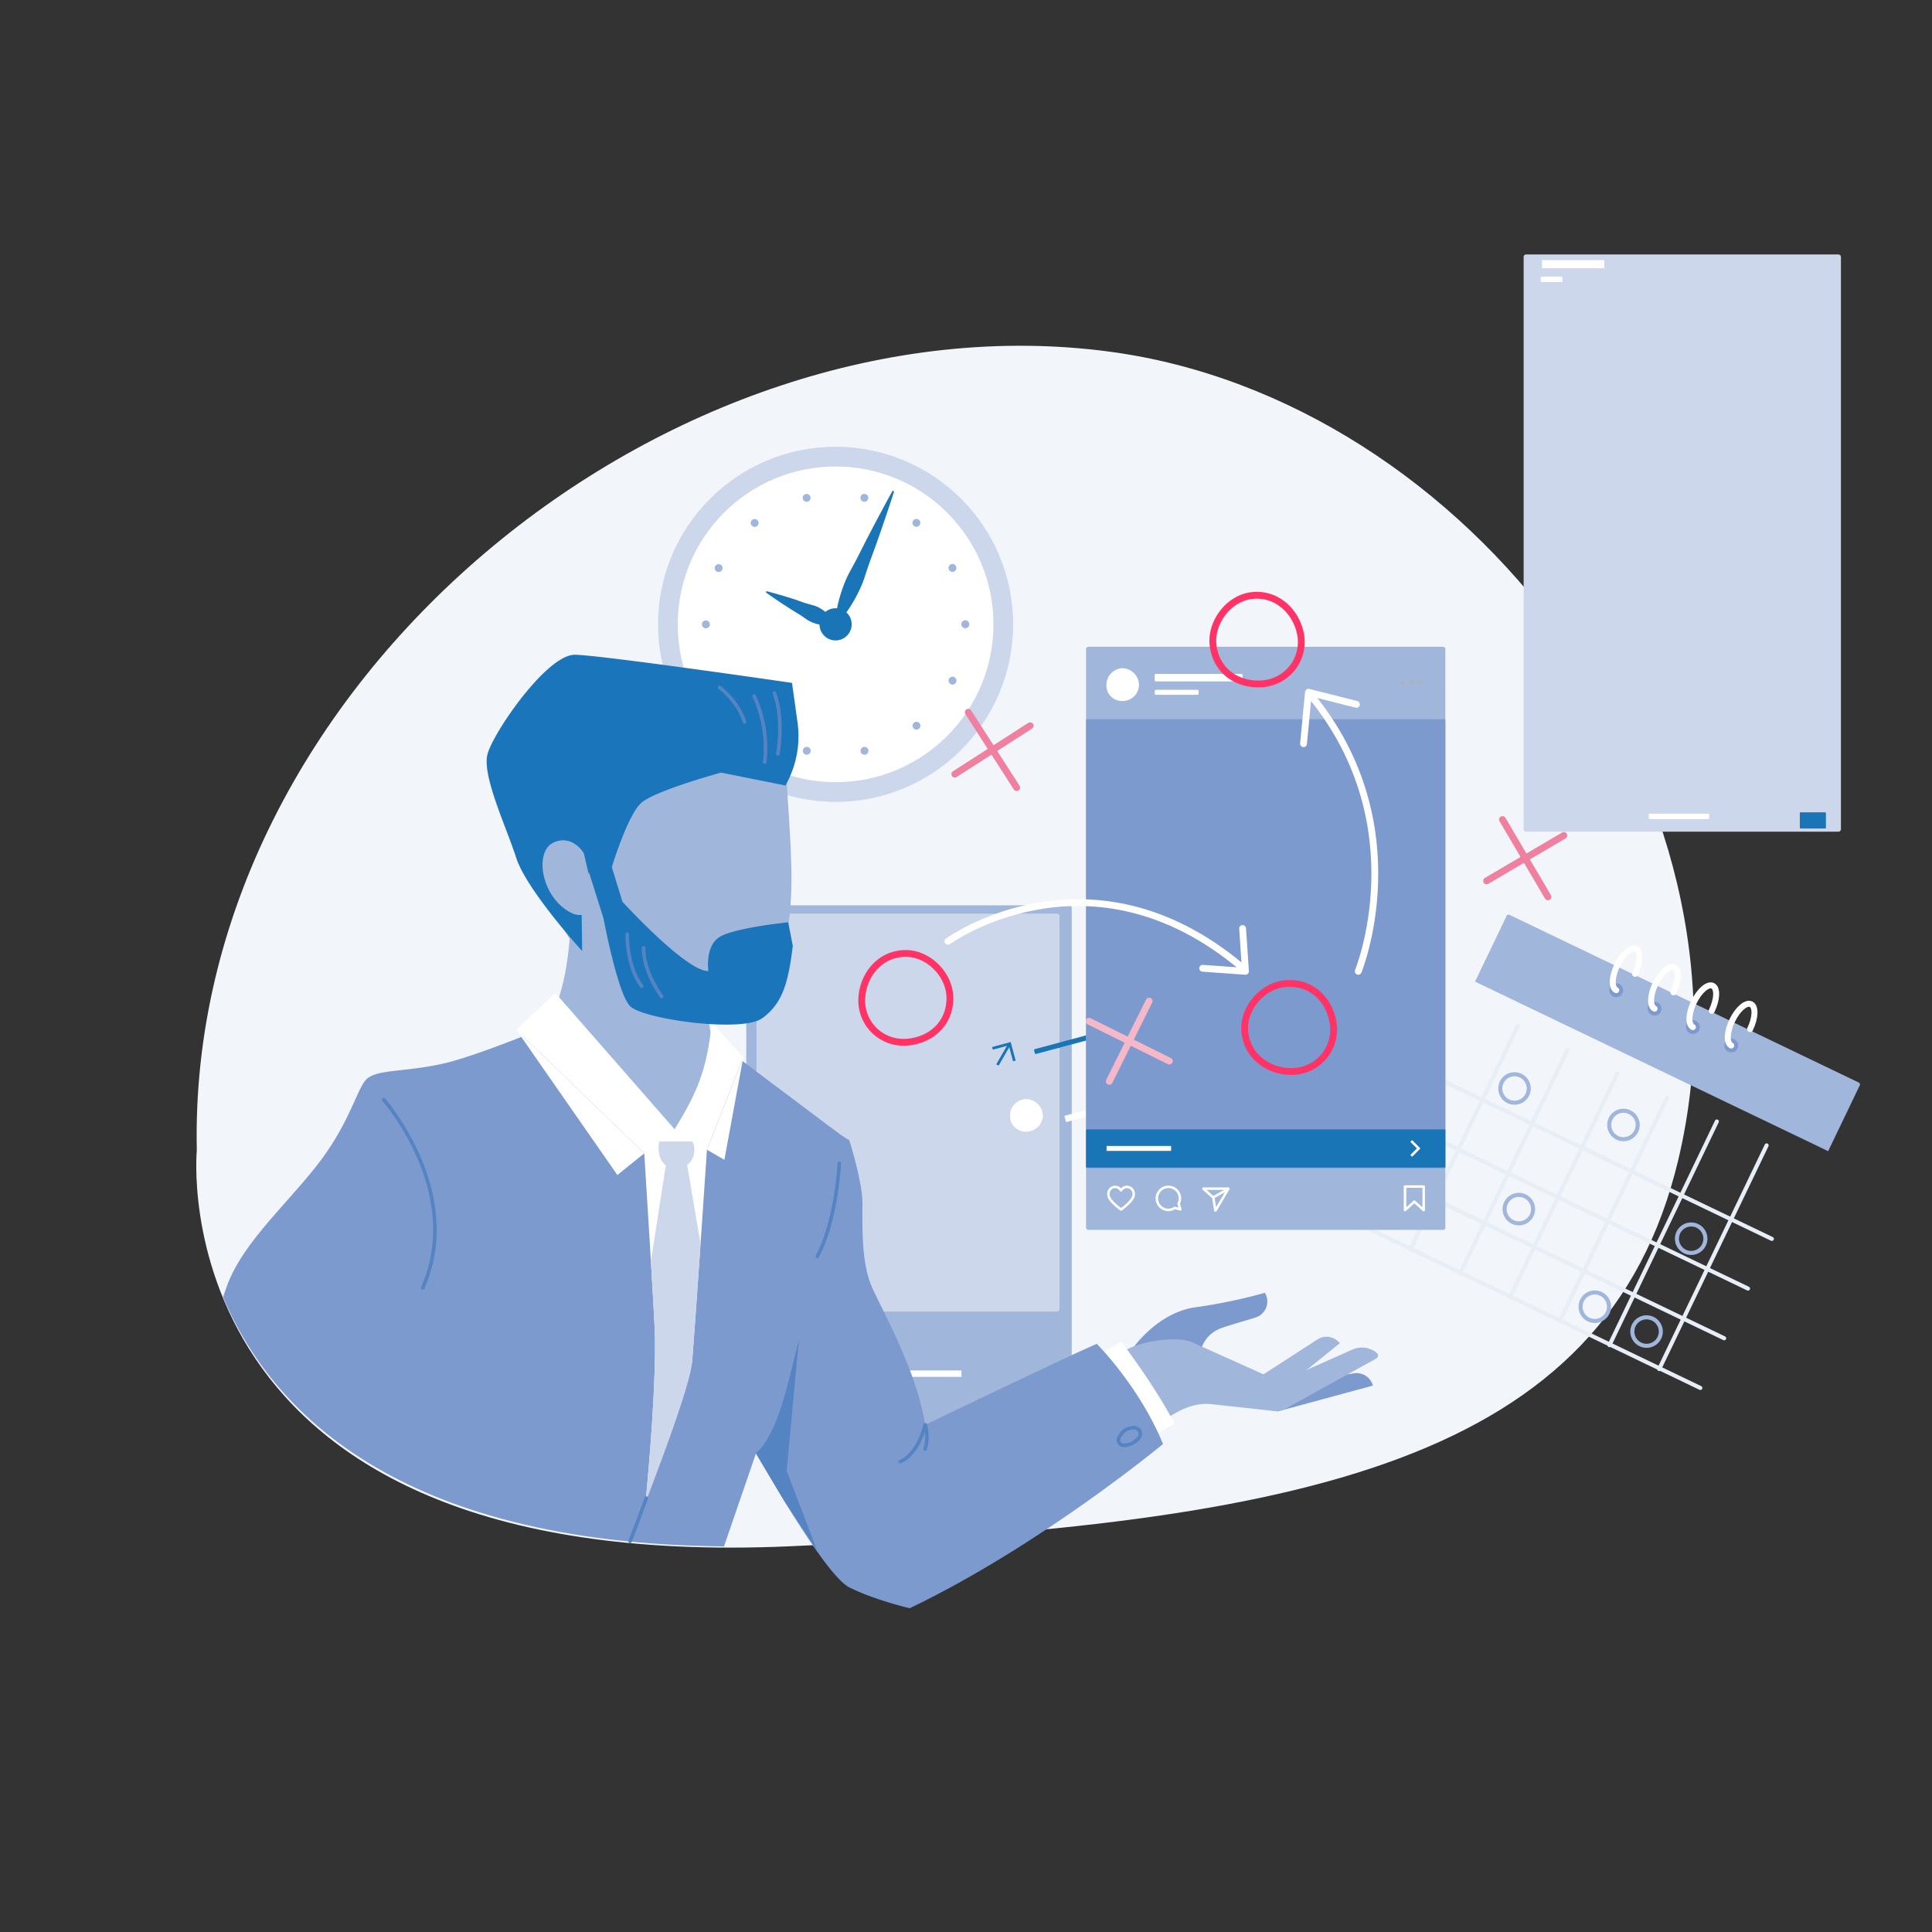 <svg xmlns="http://www.w3.org/2000/svg" viewBox="0 0 600 600" id="HkbxnWGg7"><rect x="0" y="0" width="600" height="600" fill="#333333" stroke="none"/><style>@-webkit-keyframes SkeWenZfg7_Animation{26.32%{opacity: 0;}0%{opacity: 0;}100%{opacity: 0;}}@keyframes SkeWenZfg7_Animation{26.32%{opacity: 0;}0%{opacity: 0;}100%{opacity: 0;}}@-webkit-keyframes BJJ7WenWfgX_Hke2uHTlQ_Animation{15.79%{-webkit-transform: translate(0px, 0px);transform: translate(0px, 0px);}36.84%{-webkit-transform: translate(0px, -3px);transform: translate(0px, -3px);}57.89%{-webkit-transform: translate(0px, 0px);transform: translate(0px, 0px);}78.95%{-webkit-transform: translate(0px, 3px);transform: translate(0px, 3px);}100%{-webkit-transform: translate(0px, 0px);transform: translate(0px, 0px);}0%{-webkit-transform: translate(0px, 0px);transform: translate(0px, 0px);}}@keyframes BJJ7WenWfgX_Hke2uHTlQ_Animation{15.79%{-webkit-transform: translate(0px, 0px);transform: translate(0px, 0px);}36.84%{-webkit-transform: translate(0px, -3px);transform: translate(0px, -3px);}57.89%{-webkit-transform: translate(0px, 0px);transform: translate(0px, 0px);}78.95%{-webkit-transform: translate(0px, 3px);transform: translate(0px, 3px);}100%{-webkit-transform: translate(0px, 0px);transform: translate(0px, 0px);}0%{-webkit-transform: translate(0px, 0px);transform: translate(0px, 0px);}}@-webkit-keyframes HkAWx3bGg7_rkoSdB6xX_Animation{0%{-webkit-transform: rotate(0deg);transform: rotate(0deg);}21.05%{-webkit-transform: rotate(3deg);transform: rotate(3deg);}42.11%{-webkit-transform: rotate(0deg);transform: rotate(0deg);}63.16%{-webkit-transform: rotate(-3deg);transform: rotate(-3deg);}84.21%{-webkit-transform: rotate(0deg);transform: rotate(0deg);}100%{-webkit-transform: rotate(0deg);transform: rotate(0deg);}}@keyframes HkAWx3bGg7_rkoSdB6xX_Animation{0%{-webkit-transform: rotate(0deg);transform: rotate(0deg);}21.05%{-webkit-transform: rotate(3deg);transform: rotate(3deg);}42.11%{-webkit-transform: rotate(0deg);transform: rotate(0deg);}63.16%{-webkit-transform: rotate(-3deg);transform: rotate(-3deg);}84.21%{-webkit-transform: rotate(0deg);transform: rotate(0deg);}100%{-webkit-transform: rotate(0deg);transform: rotate(0deg);}}@-webkit-keyframes BJTB-gn-GxX_rkuxOBaxX_Animation{0%{-webkit-transform: rotate(0deg);transform: rotate(0deg);}15.79%{-webkit-transform: rotate(5deg);transform: rotate(5deg);}31.58%{-webkit-transform: rotate(0deg);transform: rotate(0deg);}100%{-webkit-transform: rotate(0deg);transform: rotate(0deg);}}@keyframes BJTB-gn-GxX_rkuxOBaxX_Animation{0%{-webkit-transform: rotate(0deg);transform: rotate(0deg);}15.79%{-webkit-transform: rotate(5deg);transform: rotate(5deg);}31.58%{-webkit-transform: rotate(0deg);transform: rotate(0deg);}100%{-webkit-transform: rotate(0deg);transform: rotate(0deg);}}#HkbxnWGg7 *{-webkit-animation-duration: 1.9s;animation-duration: 1.9s;-webkit-animation-iteration-count: infinite;animation-iteration-count: infinite;-webkit-animation-timing-function: cubic-bezier(0, 0, 1, 1);animation-timing-function: cubic-bezier(0, 0, 1, 1);}#rkWWg3bfgm{fill: none;}#H1X-l2Zzxm{fill: #f2f5f9;-webkit-transform:  translate(-0.5px, -0.5px);transform:  translate(-0.5px, -0.5px);}#BkH-xhbzgm{fill: #7d9acf;-webkit-transform:  translate(-0.5px, -0.5px);transform:  translate(-0.5px, -0.5px);}#S1Ibe3-Mem{fill: #e8eef6;opacity: 0;-webkit-transform:  translate(-0.5px, -0.5px);transform:  translate(-0.5px, -0.5px);}#rkOWe3ZMe7{fill: #ccd7ec;}#SkFWen-MlX{fill: #fff;}#HkcZe2bzxm{fill: #1975b6;}#Sksbx2bfgX{fill: none;stroke: #a1b6db;stroke-linecap: round;stroke-miterlimit: 10;stroke-width: 2.45px;stroke-dasharray: 0 18.08;}#Sk2Ze3bfem{fill: #1975b6;-webkit-transform:  translate(-0.5px, -0.5px);transform:  translate(-0.5px, -0.5px);}#SJTZg3-GlQ{fill: #1975b6;-webkit-transform:  translate(-0.5px, -0.5px);transform:  translate(-0.5px, -0.5px);}#rykxWl3bGxQ{fill: #fff;-webkit-transform:  translate(205.1px, -180.95px) rotate(25.65deg);transform:  translate(205.1px, -180.95px) rotate(25.65deg);}#rJgxbg2Zzg7{fill: #a1b6db;-webkit-transform:  translate(-0.5px, -0.5px);transform:  translate(-0.5px, -0.5px);}#H1be-g2Wfxm{fill: #7d9acf;}#rkMxWl2WGgX{fill: #7d9acf;}#ry7eZe2-fgm{fill: #7d9acf;}#SkVe-gnZMgm{fill: #7d9acf;}#SJrlWx2bfgm{fill: none;stroke-linecap: round;stroke-miterlimit: 10;stroke: #fff;stroke-width: 1.86px;-webkit-transform:  translate(-0.5px, -0.5px);transform:  translate(-0.5px, -0.5px);}#HkLx-g3-Ggm{fill: none;stroke-linecap: round;stroke-miterlimit: 10;stroke: #fff;stroke-width: 1.86px;-webkit-transform:  translate(-0.5px, -0.5px);transform:  translate(-0.5px, -0.5px);}#BJvxZl2WMlX{fill: none;stroke-linecap: round;stroke-miterlimit: 10;stroke: #fff;stroke-width: 1.86px;-webkit-transform:  translate(-0.5px, -0.5px);transform:  translate(-0.5px, -0.5px);}#SydlZg3Zzl7{fill: none;stroke-linecap: round;stroke-miterlimit: 10;stroke: #fff;stroke-width: 1.86px;-webkit-transform:  translate(-0.5px, -0.5px);transform:  translate(-0.5px, -0.5px);}#rkteZxhWMlm{fill: none;stroke-linecap: round;stroke-miterlimit: 10;stroke: #e8eef6;stroke-width: 1.26px;}#r19gZgn-Ml7{fill: none;stroke-linecap: round;stroke-miterlimit: 10;stroke: #e8eef6;stroke-width: 1.26px;}#SyjlWe2WzlQ{fill: none;stroke-linecap: round;stroke-miterlimit: 10;stroke: #e8eef6;stroke-width: 1.26px;}#Hyhl-gnbfgQ{fill: none;stroke-linecap: round;stroke-miterlimit: 10;stroke: #e8eef6;stroke-width: 1.26px;}#rkpl-g2bfxX{fill: none;stroke-linecap: round;stroke-miterlimit: 10;stroke: #e8eef6;stroke-width: 1.26px;}#Hk0gblhbMgQ{fill: none;stroke-linecap: round;stroke-miterlimit: 10;stroke: #e8eef6;stroke-width: 1.26px;}#B1JWWx2ZMxQ{fill: none;stroke-linecap: round;stroke-miterlimit: 10;stroke: #e8eef6;stroke-width: 1.26px;}#Hkl--g2WfeQ{fill: none;stroke-linecap: round;stroke-miterlimit: 10;stroke: #e8eef6;stroke-width: 1.26px;}#S1-W-gnZfxX{fill: none;stroke-linecap: round;stroke-miterlimit: 10;stroke: #e8eef6;stroke-width: 1.26px;}#S1M-Wx2bMg7{fill: none;stroke-linecap: round;stroke-miterlimit: 10;stroke: #e8eef6;stroke-width: 1.26px;}#HJmbZlnZMx7{fill: none;stroke: #a1b6db;stroke-miterlimit: 10;stroke-width: 1.26px;}#Sy4--xn-Gl7{fill: none;stroke: #a1b6db;stroke-miterlimit: 10;stroke-width: 1.26px;}#SJBWbx2bMlX{fill: none;stroke: #a1b6db;stroke-miterlimit: 10;stroke-width: 1.26px;}#rkI-Zlh-zl7{fill: none;stroke: #a1b6db;stroke-miterlimit: 10;stroke-width: 1.26px;}#ByvZZxnbMxQ{fill: none;stroke: #a1b6db;stroke-miterlimit: 10;stroke-width: 1.26px;}#BkuZWx3-fgQ{fill: none;stroke: #a1b6db;stroke-miterlimit: 10;stroke-width: 1.26px;}#By5-Zxn-zem{fill: #a1b6db;-webkit-transform:  translate(-57.98px, 96.6px) rotate(-14.99deg);transform:  translate(-57.98px, 96.6px) rotate(-14.99deg);}#SJobWl3-feX{fill: #ccd7ec;-webkit-transform:  translate(-53.89px, 94.91px) rotate(-14.99deg);transform:  translate(-53.89px, 94.91px) rotate(-14.99deg);}#By3WWx2-GeQ{fill: #1975b6;-webkit-transform:  matrix(0.97, -0.26, 0.26, 0.97, -73.14, 95.46);transform:  matrix(0.97, -0.26, 0.26, 0.97, -73.14, 95.46);}#SJp-WlnWzg7{fill: #fff;-webkit-transform:  translate(-0.5px, -0.5px);transform:  translate(-0.5px, -0.5px);}#Sk0WWgnZGgQ{fill: none;stroke-miterlimit: 10;stroke: #1975b6;stroke-width: 0.84px;}#H1JfZx2ZzgX{fill: none;stroke-miterlimit: 10;stroke: #1975b6;stroke-width: 0.84px;}#ryefZxnbzeX{fill: #fff;-webkit-transform:  translate(-76.56px, 99.53px) rotate(-14.99deg);transform:  translate(-76.56px, 99.53px) rotate(-14.99deg);}#HkWzZxh-zlX{fill: #fff;-webkit-transform:  matrix(0.97, -0.26, 0.26, 0.97, -78, 99.08);transform:  matrix(0.97, -0.26, 0.26, 0.97, -78, 99.08);}#Hkfz-x3WMlX{fill: #fff;-webkit-transform:  translate(-73.65px, 98.9px) rotate(-14.99deg);transform:  translate(-73.65px, 98.9px) rotate(-14.99deg);}#H1mMZgnbfgm{fill: #fff;-webkit-transform:  translate(-0.5px, -0.5px);transform:  translate(-0.5px, -0.5px);}#HyNM-l3WMl7{fill: #fff;}#r1rGbehWMeX{fill: #fff;}#SJUzWx3WfxQ{fill: #fff;}#Bk_zWe3-Me7{fill: #ccd7ec;-webkit-transform:  translate(74.96px, -98.36px) rotate(13.62deg);transform:  translate(74.96px, -98.36px) rotate(13.62deg);}#rkYMWl3-zem{fill: #fff;-webkit-transform:  translate(92.85px, -91.71px) rotate(13.62deg);transform:  translate(92.85px, -91.71px) rotate(13.62deg);}#HyczZlhWGx7{fill: #1975b6;-webkit-transform:  translate(96.27px, -100.42px) rotate(13.62deg);transform:  translate(96.27px, -100.42px) rotate(13.62deg);}#B1jGZe3ZGxQ{fill: #fff;-webkit-transform:  translate(54.06px, -97.76px) rotate(13.62deg);transform:  translate(54.06px, -97.76px) rotate(13.62deg);}#rJ2G-l2bMeX{fill: #fff;-webkit-transform:  translate(54.54px, -95.98px) rotate(13.62deg);transform:  translate(54.54px, -95.98px) rotate(13.62deg);}#Byazbl2bMlQ{fill: #fff;-webkit-transform:  translate(-0.5px, -0.5px);transform:  translate(-0.5px, -0.5px);}#SyAzbehWMlQ{fill: none;stroke-miterlimit: 10;stroke: #1975b6;stroke-width: 0.84px;}#H1l7-e3-GlX{fill: #a1b6db;}#By-m-lhbMlX{fill: #7d9acf;}#SkzQWgnWGgX{fill: #1975b6;}#rJQQbxnbzx7{fill: #fff;-webkit-transform:  translate(-0.5px, -0.5px);transform:  translate(-0.5px, -0.5px);}#Hk47bxnWzxX{fill: #fff;}#HkHmbe2Zflm{fill: #fff;}#ByLQWgnZflm{fill: #fff;}#SkvQ-gnWfeQ{fill: #abb2bc;}#Syum-g2ZzeQ{fill: #abb2bc;}#H1tXbeh-zgm{fill: #abb2bc;}#rk9mWe3-Mx7{fill: #fff;-webkit-transform:  translate(-0.5px, -0.5px);transform:  translate(-0.5px, -0.5px);}#HJoXbgn-Mg7{fill: none;stroke-miterlimit: 10;stroke: #fff;stroke-width: 0.77px;}#rynmWxhbMgX{fill: none;stroke: #fff;stroke-width: 0.77px;stroke-linejoin: round;-webkit-transform:  translate(-0.5px, -0.5px);transform:  translate(-0.5px, -0.5px);}#r1TmZg2bGlQ{fill: none;stroke: #fff;stroke-width: 0.77px;stroke-linejoin: round;-webkit-transform:  translate(-0.5px, -0.5px);transform:  translate(-0.5px, -0.5px);}#r1A7blhZGx7{fill: none;stroke: #fff;stroke-width: 0.77px;stroke-linejoin: round;-webkit-transform:  translate(-0.5px, -0.5px);transform:  translate(-0.5px, -0.5px);}#SkkN-e3ZfgQ{fill: none;stroke: #fff;stroke-width: 0.77px;stroke-linejoin: round;}#S1lE-enZflQ{fill: none;stroke: #fff;stroke-width: 0.77px;stroke-linejoin: round;-webkit-transform:  translate(-0.5px, -0.5px);transform:  translate(-0.5px, -0.5px);}#HkzE-xhbGxX{fill: none;stroke-linecap: round;stroke-miterlimit: 10;stroke: #f36;stroke-width: 2.12px;-webkit-transform:  translate(-0.5px, -0.5px);transform:  translate(-0.5px, -0.5px);}#H1X4We3ZGxm{fill: none;stroke-linecap: round;stroke-miterlimit: 10;stroke: #f36;stroke-width: 2.12px;-webkit-transform:  translate(-0.5px, -0.5px);transform:  translate(-0.5px, -0.5px);}#rkN4bx3ZMl7{fill: none;stroke-linecap: round;stroke-miterlimit: 10;stroke: #f36;stroke-width: 2.12px;-webkit-transform:  translate(-0.5px, -0.5px);transform:  translate(-0.5px, -0.5px);}#rJHEWgnbMe7{fill: none;stroke-linecap: round;stroke-miterlimit: 10;stroke: #fff;stroke-width: 2.12px;-webkit-transform:  translate(-0.5px, -0.5px);transform:  translate(-0.5px, -0.5px);}#ryIVWx2-fxm{fill: none;stroke-linecap: round;stroke: #fff;stroke-linejoin: round;stroke-width: 2.12px;}#SJwEZl2ZMlX{fill: none;stroke-linecap: round;stroke-miterlimit: 10;stroke-width: 2.12px;stroke: #f0809f;}#HkOE-e3WMe7{fill: none;stroke-linecap: round;stroke-miterlimit: 10;stroke-width: 2.12px;stroke: #f0809f;}#S1FEWghbGxX{fill: none;stroke-linecap: round;stroke-miterlimit: 10;stroke-width: 2.12px;stroke: #f0809f;}#HyqNblnWze7{fill: none;stroke-linecap: round;stroke-miterlimit: 10;stroke-width: 2.12px;stroke: #f0809f;}#HyjV-x2-GxX{fill: none;stroke-linecap: round;stroke-miterlimit: 10;stroke-width: 2.12px;stroke: #f5b8c8;}#BJnNZgnWfeQ{fill: none;stroke-linecap: round;stroke-miterlimit: 10;stroke-width: 2.12px;stroke: #f5b8c8;}#S1pNZg3Wfx7{fill: none;stroke-linecap: round;stroke-miterlimit: 10;stroke: #fff;stroke-width: 2.12px;-webkit-transform:  translate(-0.5px, -0.5px);transform:  translate(-0.5px, -0.5px);}#BJANZl3ZGgQ{fill: none;stroke-linecap: round;stroke: #fff;stroke-linejoin: round;stroke-width: 2.12px;}#HJlH-xnWMgX{fill: #7d9acf;-webkit-transform:  translate(-0.5px, -0.5px);transform:  translate(-0.5px, -0.5px);}#SJZSZlnWGgX{fill: #5584c3;}#BkQSZe3-Glm{fill: #a1b6db;-webkit-transform:  translate(-0.5px, -0.5px);transform:  translate(-0.5px, -0.5px);}#rkNrZe2bfeX{fill: #7d9acf;-webkit-transform:  translate(-0.5px, -0.5px);transform:  translate(-0.5px, -0.5px);}#SyHB-x2ZzgQ{fill: #fff;-webkit-transform:  translate(-0.5px, -0.5px);transform:  translate(-0.5px, -0.5px);}#Hk8B-xhbGgm{fill: #ccd7ec;-webkit-transform:  translate(-0.5px, -0.5px);transform:  translate(-0.5px, -0.5px);}#rkwBZehbfx7{fill: none;stroke-linecap: round;stroke-miterlimit: 10;stroke: #5584c3;stroke-width: 1.11px;-webkit-transform:  translate(-0.5px, -0.5px);transform:  translate(-0.5px, -0.5px);}#Sy_SWg2ZGxm{fill: #fff;}#ByKBZxnbfgQ{fill: #fff;}#HkqrWgn-GlQ{fill: #ccd7ec;-webkit-transform:  translate(-0.5px, -0.5px);transform:  translate(-0.5px, -0.5px);}#r1srZg2ZMgQ{fill: none;stroke-linecap: round;stroke-miterlimit: 10;stroke: #5584c3;stroke-width: 1.11px;-webkit-transform:  translate(-0.5px, -0.5px);transform:  translate(-0.5px, -0.5px);}#S12SZehZfgQ{fill: none;stroke-linecap: round;stroke-miterlimit: 10;stroke: #5584c3;stroke-width: 1.11px;-webkit-transform:  translate(-0.5px, -0.5px);transform:  translate(-0.5px, -0.5px);}#ryCrZx3ZMlX{fill: #a1b6db;-webkit-transform:  translate(-0.5px, -0.5px);transform:  translate(-0.5px, -0.5px);}#r1JLblhWfgm{fill: #1b75ba;-webkit-transform:  translate(-0.5px, -0.5px);transform:  translate(-0.5px, -0.5px);}#r1xI-ehWGxQ{fill: #a1b6db;-webkit-transform:  translate(-0.5px, -0.5px);transform:  translate(-0.5px, -0.5px);}#HJZI-enbflQ{fill: none;stroke-linecap: round;stroke-miterlimit: 10;stroke: #5584c3;stroke-width: 1.11px;-webkit-transform:  translate(-0.5px, -0.5px);transform:  translate(-0.5px, -0.5px);}#HJfIWehbfxQ{fill: none;stroke-linecap: round;stroke-miterlimit: 10;stroke: #5584c3;stroke-width: 1.11px;-webkit-transform:  translate(-0.5px, -0.5px);transform:  translate(-0.5px, -0.5px);}#ry78Wg3-Mlm{fill: none;stroke-linecap: round;stroke-miterlimit: 10;stroke: #5584c3;stroke-width: 1.11px;-webkit-transform:  translate(-0.5px, -0.5px);transform:  translate(-0.5px, -0.5px);}#HyV8-xhZMl7{fill: none;stroke-linecap: round;stroke-miterlimit: 10;stroke: #5584c3;stroke-width: 1.11px;-webkit-transform:  translate(-0.5px, -0.5px);transform:  translate(-0.5px, -0.5px);}#HkBUZx2WGgQ{fill: none;stroke-linecap: round;stroke-miterlimit: 10;stroke: #5584c3;stroke-width: 1.11px;-webkit-transform:  translate(-0.5px, -0.5px);transform:  translate(-0.5px, -0.5px);}#HkPLZe2bfxm{fill: #7d9acf;fill-rule: evenodd;-webkit-transform:  translate(-0.5px, -0.5px);transform:  translate(-0.5px, -0.5px);}#Bk_LZg3bGxm{fill: #7d9acf;fill-rule: evenodd;-webkit-transform:  translate(-0.5px, -0.5px);transform:  translate(-0.5px, -0.5px);}#B1tU-l3Zfx7{fill: #a1b6db;fill-rule: evenodd;-webkit-transform:  translate(-0.5px, -0.5px);transform:  translate(-0.5px, -0.5px);}#rJq8bghWMl7{fill: #a1b6db;fill-rule: evenodd;-webkit-transform:  translate(-0.5px, -0.5px);transform:  translate(-0.5px, -0.5px);}#Hkh8WenWMxQ{fill: #fff;-webkit-transform:  translate(-0.5px, -0.5px);transform:  translate(-0.5px, -0.5px);}#rJ6U-ghbflX{fill: #7d9acf;-webkit-transform:  translate(-0.5px, -0.5px);transform:  translate(-0.5px, -0.5px);}#rJR8-x2bzx7{fill: none;stroke-linecap: round;stroke-miterlimit: 10;stroke: #5584c3;stroke-width: 1.11px;-webkit-transform:  translate(-0.5px, -0.5px);transform:  translate(-0.5px, -0.5px);}#r1JPbg2bze7{fill: none;stroke-linecap: round;stroke-miterlimit: 10;stroke: #5584c3;stroke-width: 1.11px;-webkit-transform:  translate(-0.5px, -0.5px);transform:  translate(-0.5px, -0.5px);}#rJevZg3Zfxm{fill: none;stroke-linecap: round;stroke-miterlimit: 10;stroke: #5584c3;stroke-width: 1.11px;-webkit-transform:  translate(-0.5px, -0.5px);transform:  translate(-0.5px, -0.5px);}#BJTB-gn-GxX_rkuxOBaxX{-webkit-animation-name: BJTB-gn-GxX_rkuxOBaxX_Animation;animation-name: BJTB-gn-GxX_rkuxOBaxX_Animation;-webkit-transform-origin: 50% 50%;transform-origin: 50% 50%;transform-box: fill-box;-webkit-transform: rotate(0deg);transform: rotate(0deg);}#HkAWx3bGg7_rkoSdB6xX{-webkit-animation-name: HkAWx3bGg7_rkoSdB6xX_Animation;animation-name: HkAWx3bGg7_rkoSdB6xX_Animation;-webkit-transform-origin: 50% 50%;transform-origin: 50% 50%;transform-box: fill-box;-webkit-transform: rotate(0deg);transform: rotate(0deg);}#BJJ7WenWfgX_Hke2uHTlQ{-webkit-animation-name: BJJ7WenWfgX_Hke2uHTlQ_Animation;animation-name: BJJ7WenWfgX_Hke2uHTlQ_Animation;-webkit-transform-origin: 50% 50%;transform-origin: 50% 50%;transform-box: fill-box;-webkit-transform: translate(0px, 0px);transform: translate(0px, 0px);}#SkeWenZfg7{-webkit-animation-name: SkeWenZfg7_Animation;animation-name: SkeWenZfg7_Animation;-webkit-transform-origin: 50% 50%;transform-origin: 50% 50%;transform-box: fill-box;}</style><defs/><title>creative_planning_development</title><g id="SkeWenZfg7" data-name="Transparent BG"><rect width="600" height="600" id="rkWWg3bfgm"/></g><g id="ryGZln-feQ"><path d="M61.62,357.73s-12.75,131.53,183.73,123c160-6.93,253.88-26,276.31-119.85,27.61-115.51-65.34-236.19-176.4-251.15C208.8,91.37,58.43,212.16,61.62,357.73Z" id="H1X-l2Zzxm"/></g><g id="H1Nbgn-Mx7"><path d="M215.59,496.91" id="BkH-xhbzgm"/><path d="M162.56,496.94s25.6-59.17,30.2-81.07c1.31-6.25,4.66-52,4.66-52l-41.66-38.75,49.31,42.06s-3.31,45.74-7.26,57.65-25.9,72.14-25.9,72.14Z" id="S1Ibe3-Mem"/></g><g id="HkvZehWGxm"><circle cx="259.5" cy="193.89" r="55.14" id="rkOWe3ZMe7"/><circle cx="259.5" cy="193.89" r="49.02" id="SkFWen-MlX"/><circle cx="259.5" cy="193.89" r="5" id="HkcZe2bzxm"/><circle cx="259.5" cy="193.89" r="40.29" id="Sksbx2bfgX"/><path d="M259.89,194.61a13.81,13.81,0,0,1-6.29-.51,9.75,9.75,0,0,1-2.66-1.28c-.82-.57-1.63-1.16-2.48-1.67l-2.54-1.56-2.5-1.62c-1.66-1.11-3.31-2.21-4.93-3.4a.24.24,0,0,1-.06-.35.26.26,0,0,1,.26-.09c1.95.49,3.86,1.06,5.77,1.62l2.85.89,2.81,1c.94.32,1.92.56,2.88.83a9.45,9.45,0,0,1,2.68,1.23,13.93,13.93,0,0,1,4.42,4.51.29.29,0,0,1-.11.4A.18.18,0,0,1,259.89,194.61Z" id="Sk2Ze3bfem"/><path d="M259.77,194.29a43.75,43.75,0,0,1,2.44-11.19,34.56,34.56,0,0,1,2.26-5.14c.9-1.66,1.82-3.3,2.66-5l2.54-5,2.6-5c1.79-3.31,3.52-6.64,5.37-9.93A.25.25,0,0,1,278,153a.25.25,0,0,1,.12.29c-1.13,3.59-2.38,7.13-3.57,10.7l-1.86,5.32-1.93,5.28c-.65,1.77-1.22,3.56-1.81,5.35a34.54,34.54,0,0,1-2.21,5.16,43.28,43.28,0,0,1-6.49,9.44.27.27,0,0,1-.37,0A.28.28,0,0,1,259.77,194.29Z" id="SJTZg3-GlQ"/></g><g id="HkAWx3bGg7_rkoSdB6xX" data-animator-group="true" data-animator-type="1"><g id="HkAWx3bGg7"><rect x="438.33" y="305.08" width="121.64" height="112.58" rx="0.64" ry="0.64" id="rykxWl3bGxQ"/><path d="M568.25,358l9.82-20.45a.64.64,0,0,0-.3-.85l-108.51-52.1a.64.64,0,0,0-.85.3l-9.82,20.45Z" id="rJgxbg2Zzg7"/><circle cx="501.93" cy="307.53" r="2.16" id="H1be-g2Wfxm"/><circle cx="513.84" cy="313.25" r="2.16" id="rkMxWl2WGgX"/><circle cx="525.74" cy="318.97" r="2.16" id="ry7eZe2-fgm"/><circle cx="537.65" cy="324.69" r="2.16" id="SkVe-gnZMgm"/><path d="M502.43,308c-1.54-.73-1.4-4.2.3-7.74s4.32-5.81,5.85-5.07,1.41,4.2-.29,7.74" id="SJrlWx2bfgm"/><path d="M514.34,313.75c-1.54-.74-1.41-4.2.29-7.74s4.32-5.81,5.86-5.07,1.4,4.2-.3,7.74" id="HkLx-g3-Ggm"/><path d="M526.24,319.47c-1.53-.74-1.4-4.21.3-7.74s4.32-5.81,5.86-5.08,1.4,4.21-.3,7.75" id="BJvxZl2WMlX"/><path d="M538.15,325.19c-1.53-.74-1.4-4.21.3-7.75s4.32-5.81,5.85-5.07,1.41,4.2-.29,7.74" id="SydlZg3Zzl7"/><line x1="471.37" y1="318.61" x2="438.02" y2="388.07" id="rkteZxhWMlm"/><line x1="486.82" y1="326.03" x2="453.47" y2="395.49" id="r19gZgn-Ml7"/><line x1="502.28" y1="333.45" x2="468.92" y2="402.91" id="SyjlWe2WzlQ"/><line x1="517.73" y1="340.87" x2="484.38" y2="410.33" id="Hyhl-gnbfgQ"/><line x1="533.18" y1="348.29" x2="499.83" y2="417.75" id="rkpl-g2bfxX"/><line x1="548.64" y1="355.71" x2="515.28" y2="425.17" id="Hk0gblhbMgQ"/><line x1="447.73" y1="335.51" x2="550.27" y2="384.75" id="B1JWWx2ZMxQ"/><line x1="440.32" y1="350.94" x2="542.86" y2="400.18" id="Hkl--g2WfeQ"/><line x1="432.91" y1="366.37" x2="535.46" y2="415.61" id="S1-W-gnZfxX"/><line x1="425.5" y1="381.8" x2="528.05" y2="431.04" id="S1M-Wx2bMg7"/><circle cx="470.35" cy="338.04" r="4.42" id="HJmbZlnZMx7"/><circle cx="504.18" cy="349.37" r="4.42" id="Sy4--xn-Gl7"/><circle cx="525.21" cy="384.69" r="4.42" id="SJBWbx2bMlX"/><circle cx="471.69" cy="375.5" r="4.42" id="rkI-Zlh-zl7"/><circle cx="495.28" cy="405.81" r="4.42" id="ByvZZxnbMxQ"/><circle cx="511.36" cy="413.53" r="4.42" id="BkuZWx3-fgQ"/></g></g><g id="r1YbZxhWMxX" data-name="Ad 1"><rect x="289.74" y="184.55" width="101.07" height="164.94" rx="0.7" ry="0.7" id="By5-Zxn-zem"/><rect x="288.83" y="188.83" width="94.11" height="123.57" rx="0.78" ry="0.78" id="SJobWl3-feX"/><rect x="319.74" y="323.27" width="17.27" height="1.54" rx="0.31" ry="0.31" id="By3WWx2-GeQ"/><path d="M327,315.62" id="SJp-WlnWzg7"/><polyline points="308.22 325.57 313.58 324.13 315.02 329.49" id="Sk0WWgnZGgQ"/><line x1="313.58" y1="324.13" x2="309.76" y2="330.74" id="H1JfZx2ZzgX"/><rect x="327.88" y="338.07" width="28.46" height="1.99" id="ryefZxnbzeX"/><rect x="329.16" y="343.34" width="21.09" height="1.99" id="HkWzZxh-zlX"/><rect x="310.12" y="326.71" width="62.13" height="1.99" id="Hkfz-x3WMlX"/><path d="M319.5,341.84a5.07,5.07,0,0,0-5.31,5.1,4.79,4.79,0,0,0,4.56,5,5.21,5.21,0,0,0,5.63-4.81A5.32,5.32,0,0,0,319.5,341.84Z" id="H1mMZgnbfgm"/><circle cx="393.92" cy="327.03" r="0.72" id="HyNM-l3WMl7"/><circle cx="396.53" cy="326.33" r="0.72" id="r1rGbehWMeX"/><circle cx="399.14" cy="325.63" r="0.72" id="SJUzWx3WfxQ"/></g><g id="ryPzbx3bMgQ" data-name="Ad 3"><rect x="398.22" y="177.38" width="98.54" height="179.26" rx="0.73" ry="0.73" id="Bk_zWe3-Me7"/><rect x="419.19" y="344.4" width="18.77" height="1.68" rx="0.34" ry="0.34" id="rkYMWl3-zem"/><rect x="462.68" y="352.69" width="8.11" height="5.03" rx="0.24" ry="0.24" id="HyczZlhWGx7"/><rect x="424.85" y="178.54" width="19.31" height="2.52" id="B1jGZe3ZGxQ"/><rect x="423.96" y="181.88" width="6.71" height="1.68" id="rJ2G-l2bMeX"/><path d="M409.53,306.49" id="Byazbl2bMlQ"/><polyline points="425.22 338.7 429.89 337.24 433.37 340.67" id="SyAzbehWMlQ"/></g><g id="BJJ7WenWfgX_Hke2uHTlQ" data-animator-group="true" data-animator-type="0"><g id="BJJ7WenWfgX" data-name="Ad 2"><rect x="337.29" y="200.87" width="111.58" height="181.08" rx="0.67" ry="0.67" id="H1l7-e3-GlX"/><rect x="337.29" y="223.34" width="111.58" height="139.48" rx="0.28" ry="0.28" id="By-m-lhbMlX"/><rect x="337.29" y="350.73" width="111.58" height="11.85" rx="0.28" ry="0.28" id="SkzQWgnWGgX"/><path d="M354.23,213.13a5.07,5.07,0,0,1-5.34,5.07,4.78,4.78,0,0,1-4.78-4.78,5.22,5.22,0,0,1,5.06-5.41A5.33,5.33,0,0,1,354.23,213.13Z" id="rJQQbxnbzx7"/><rect x="358.6" y="209.3" width="27.31" height="2.31" rx="0.3" ry="0.3" id="Hk47bxnWzxX"/><rect x="358.6" y="214.23" width="13.65" height="1.54" rx="0.35" ry="0.35" id="HkHmbe2Zflm"/><rect x="343.66" y="355.88" width="20.04" height="1.54" id="ByLQWgnZflm"/><circle cx="435.71" cy="211.97" r="0.72" id="SkvQ-gnWfeQ"/><circle cx="438.41" cy="211.97" r="0.72" id="Syum-g2ZzeQ"/><circle cx="441.11" cy="211.97" r="0.72" id="H1tXbeh-zgm"/><path d="M368.19,327.36" id="rk9mWe3-Mx7"/><polyline points="438.27 354.34 440.58 356.65 438.27 358.97" id="HJoXbgn-Mg7"/><path d="M350.41,369.1a2.22,2.22,0,0,0-1.77,1.08h0a2.22,2.22,0,0,0-1.77-1.08,2.18,2.18,0,0,0-2.15,2.34c0,2,3.93,4.67,3.93,4.67s3.94-2.65,3.94-4.67A2.18,2.18,0,0,0,350.41,369.1Z" id="rynmWxhbMgX"/><path d="M366.58,374.23a3.65,3.65,0,0,0,.33-2,3.58,3.58,0,1,0-3.91,4,3.53,3.53,0,0,0,2.34-.6h0l1.72.45s0,0,0,0l-.53-1.84Z" id="r1TmZg2bGlQ"/><path d="M374.25,369.65H382a0,0,0,0,1,0,0L378,376.42s-.05,0-.05,0l-.64-4-3-2.67A0,0,0,0,1,374.25,369.65Z" id="r1A7blhZGx7"/><line x1="376.76" y1="371.87" x2="381.54" y2="369.18" id="SkkN-e3ZfgQ"/><path d="M436.84,369v7.3a0,0,0,0,0,0,0l2.9-2.61h0l2.9,2.61a0,0,0,0,0,0,0V369l0,0h-5.84Z" id="S1lE-enZflQ"/></g></g><g id="Hk-4ZenZfeX"><path d="M295.5,310.47c0,8.93-7.29,13.72-14.44,13.72a12.94,12.94,0,0,1-12.94-12.94c0-7.16,5.14-14.64,13.69-14.64C289,296.61,295.5,303.32,295.5,310.47Z" id="HkzE-xhbGxX"/><path d="M399.62,306c8.9-.82,14.34,6,15,13.12a13,13,0,0,1-11.71,14.08c-7.12.66-15-3.77-15.83-12.29C386.42,313.76,392.5,306.63,399.62,306Z" id="H1X4We3ZGxm"/><path d="M377.28,201.27c1.31,8.84,9.22,12.52,16.29,11.47A13,13,0,0,0,404.49,198c-1.05-7.07-7.23-13.73-15.69-12.48C381.73,186.61,376.24,194.2,377.28,201.27Z" id="rkN4bx3ZMl7"/><path d="M294.87,292.84s44.07-31.9,91.53,8.22" id="rJHEWgnbMe7"/><polyline points="373.5 300.71 386.8 301.65 385.9 288.35" id="ryIVWx2-fxm"/><line x1="296.52" y1="240.41" x2="319.93" y2="225.38" id="SJwEZl2ZMlX"/><line x1="300.7" y1="221.19" x2="315.74" y2="244.6" id="HkOE-e3WMe7"/><line x1="480.72" y1="278.51" x2="466.62" y2="254.52" id="S1FEWghbGxX"/><line x1="461.68" y1="273.56" x2="485.66" y2="259.46" id="HyqNblnWze7"/><line x1="344.51" y1="335.81" x2="356.87" y2="310.89" id="HyjV-x2-GxX"/><line x1="338.23" y1="317.17" x2="363.15" y2="329.53" id="BJnNZgnWfeQ"/><path d="M422.31,302.15s18.46-44.94-14.5-85.44" id="S1pNZg3Wfx7"/><polyline points="404.82 230.97 406.35 214.98 421.25 218.74" id="BJANZl3ZGgQ"/></g><g id="ry1SWghZMxQ" data-name="Arm Top"><path d="M287.81,443c-2.5-16.48-13-34.95-16.47-42.64s-3-19.78-3-26.32-4.08-19.43-4.08-19.43c-5.75-3.3-26.12-19-36.53-27.13L208.46,363l26.85,88.67s21,37.8,28.94,41.8c0,0,15.75,4.21,21.75-16.79S287.81,443,287.81,443Z" id="HJlH-xnWMgX"/><polygon points="227.83 439.83 240.82 403.83 248.09 416.16 244.31 456.74 253.82 481.65 243.62 466.25 227.83 439.83" id="SJZSZlnWGgX"/></g><g id="HyGHZe2-MeQ"><path d="M177.76,285s-.07,18.43-5.31,29.44l36,48.58,14.72-32.44s-5.91-24.61-4.35-36.59Z" id="BkQSZe3-Glm"/><path d="M225.34,480.75l10-29.09s4.52-2.71,8.72-17.34c3.82-13.27,10.29-43.65,12.62-49.41,5.58-13.76,4.5-32.27,4.5-32.27L227.72,327.5,208.46,363,168,320.3c-9.68,3.92-22.18,8.7-29.28,10.37C126,333.66,117,332.37,114,336s-5.24,14.15-15.73,27.25S75.07,387.46,70.57,401c-.26.78-.52,1.56-.8,2.35C84.52,438.26,123.47,479.83,225.34,480.75Z" id="rkNrZe2bfeX"/><path d="M173,308.91,160.84,320.3l39.74,38.38s3.23,50.8,3.33,57.19c.2,14-1.32,34.28-2.9,51l14.41-43.29c1-11.84,4.63-66.06,4.63-66.06l11.28-28.73-9.8-10.66c-1.48,15.05-4.82,22.1-11.52,33.08Z" id="SyHB-x2ZzgQ"/><path d="M215.42,423.62c.49-5.85,1.62-22,2.65-36.89l-4.71-27.57h-5.58l-5.13,33c.65,11,1.22,21.13,1.26,23.75.2,14-1.33,34.3-2.9,51.06C207.73,449.5,214.89,429.8,215.42,423.62Z" id="Hk8B-xhbGgm"/><path d="M201.22,465.75c-1.91,5.25-3.59,9.7-5.05,13.44" id="rkwBZehbfx7"/><polygon points="160.34 319.8 191.73 364.91 200.08 358.18 160.34 319.8" id="Sy_SWg2ZGxm"/><polygon points="219.55 357.06 224.96 360.19 230.83 328.33 219.55 357.06" id="ByKBZxnbfgQ"/><path d="M205.19,355s-1.25,6.39,3.27,8,9.37-2.45,7.13-8Z" id="HkqrWgn-GlQ"/><path d="M119.65,342s25.27,28.65,12.13,58.48" id="r1srZg2ZMgQ"/><path d="M261.15,361.78s-.86,17.91-6.83,28.89" id="S12SZehZfgQ"/></g><g id="BJTB-gn-GxX_rkuxOBaxX" data-animator-group="true" data-animator-type="1"><g id="BJTB-gn-GxX"><path d="M163.41,247.38s4.65,43.57,24.47,55.55S226,313.67,233.61,310c5.16-2.49,12.32-10.05,12.68-35.18.18-13.11-1.81-30.39-1.84-41.84,0-14.09-33.38-31.38-60.81-17S163.41,247.38,163.41,247.38Z" id="ryCrZx3ZMlX"/><path d="M220.5,302.08c-6.93.13-26.69-21.54-26.69-21.54l-3.31-10.76s4.86-15.9,9-19.8,24.93-9.54,24.93-9.54l20,4a31.09,31.09,0,0,0,3.79-19.3l-1.75-12.56s-58.58-8.54-67.34-8.74S153.69,228,151.91,234.67s5.68,22.24,8.91,32.25,20.47,28.94,20.47,28.94l-.18-14.14,2.29-10.35,4.52,14.31s4.33,23.18,8.22,27.26,34.77,8.37,41.05,3.8,8.1-10.82,9.52-22.52l-1.43-7.29s-16,1.61-21,4.38S220.5,302.08,220.5,302.08Z" id="r1JLblhWfgm"/><path d="M184.9,278.68s-.65,9.78-8.61,4.37-9.71-18.33-3.81-20.93,9.33,3.36,9.33,3.36" id="r1xI-ehWGxQ"/><path d="M238,237.15a38.7,38.7,0,0,0-3.3-20.49" id="HJZI-enbflQ"/><path d="M242.07,234.65s2-10.57-1.07-18.89" id="HJfIWehbfxQ"/><path d="M231.69,224.71S230.3,219,224,214" id="ry78Wg3-Mlm"/><path d="M195.29,290.65s-.22,10.05,4.48,16.09" id="HyV8-xhZMl7"/><path d="M200.38,294.88S199.85,301.3,206,310" id="HkBUZx2WGgQ"/></g></g><g id="S1LUZxnbfeQ"><path d="M373.19,421a10,10,0,0,1,6.86-8.13c3.16-1.1,7.18-2.19,10.38-3.21a5.22,5.22,0,0,0,2.9-7.67,164.87,164.87,0,0,1-21.15,4.44C359.83,407.92,352,419.64,352,419.64Z" id="HkPLZe2bfxm"/><path d="M426.83,430.82l-29.74,8.06,3.37-8.65L421,427a5.23,5.23,0,0,1,5.88,3.85" id="Bk_LZg3bGxm"/><path d="M416.57,417.65,392.64,437l-.42-9.26,17.42-11.26a5.22,5.22,0,0,1,6.93,1.15" id="B1tU-l3Zfx7"/><path d="M427.89,422.41a1.08,1.08,0,0,0,.14-1.79,7.26,7.26,0,0,0-7.52-1l-22.47,10-27.31-12.26c-4.91-2.22-18.18-.12-22.17,3.51l-7.16,6.07,7.72,23.8,5.66-4c6.9-4.82,13.65-11.08,22-10.16l18.34,2a6.52,6.52,0,0,0,4.7-.64Z" id="rJq8bghWMl7"/></g><g id="r1i8be2Zzxm" data-name="Arm Btm"><path id="Hkh8WenWMxQ" d="M337.57,423.62l11.18-6.43s10.49,13.76,16.48,25.37l-6.74,4.09Z"/><path d="M264.25,493.46c7.9,4,18.77,6.49,18.77,6.49,40.65-19.47,78.67-51,78.67-51-7.38-18-20.58-31.11-20.58-31.11-8,3.36-53.3,25.15-53.3,25.15s-14.58,11.47-19.69,22.73S264.25,493.46,264.25,493.46Z" id="rJ6U-ghbflX"/><path d="M352.42,443.91a4.79,4.79,0,0,0-4.35,3,1.65,1.65,0,0,0,.38,2.11c1.8,1.28,7-1.4,6.1-3.88A2,2,0,0,0,352.42,443.91Z" id="rJR8-x2bzx7"/><path d="M287.81,443s-1.9,8.93-7.75,11.44" id="r1JPbg2bze7"/><path d="M287.81,450.51a13.77,13.77,0,0,0,.05-7.49" id="rJevZg3Zfxm"/></g><script>(function(){var a=document.querySelector('#HkbxnWGg7'),b=a.querySelectorAll('style'),c=function(d){b.forEach(function(f){var g=f.textContent;g&amp;&amp;(f.textContent=g.replace(/transform-box:[^;\r\n]*/gi,'transform-box: '+d))})};c('initial'),window.requestAnimationFrame(function(){return c('fill-box')})})();</script></svg>